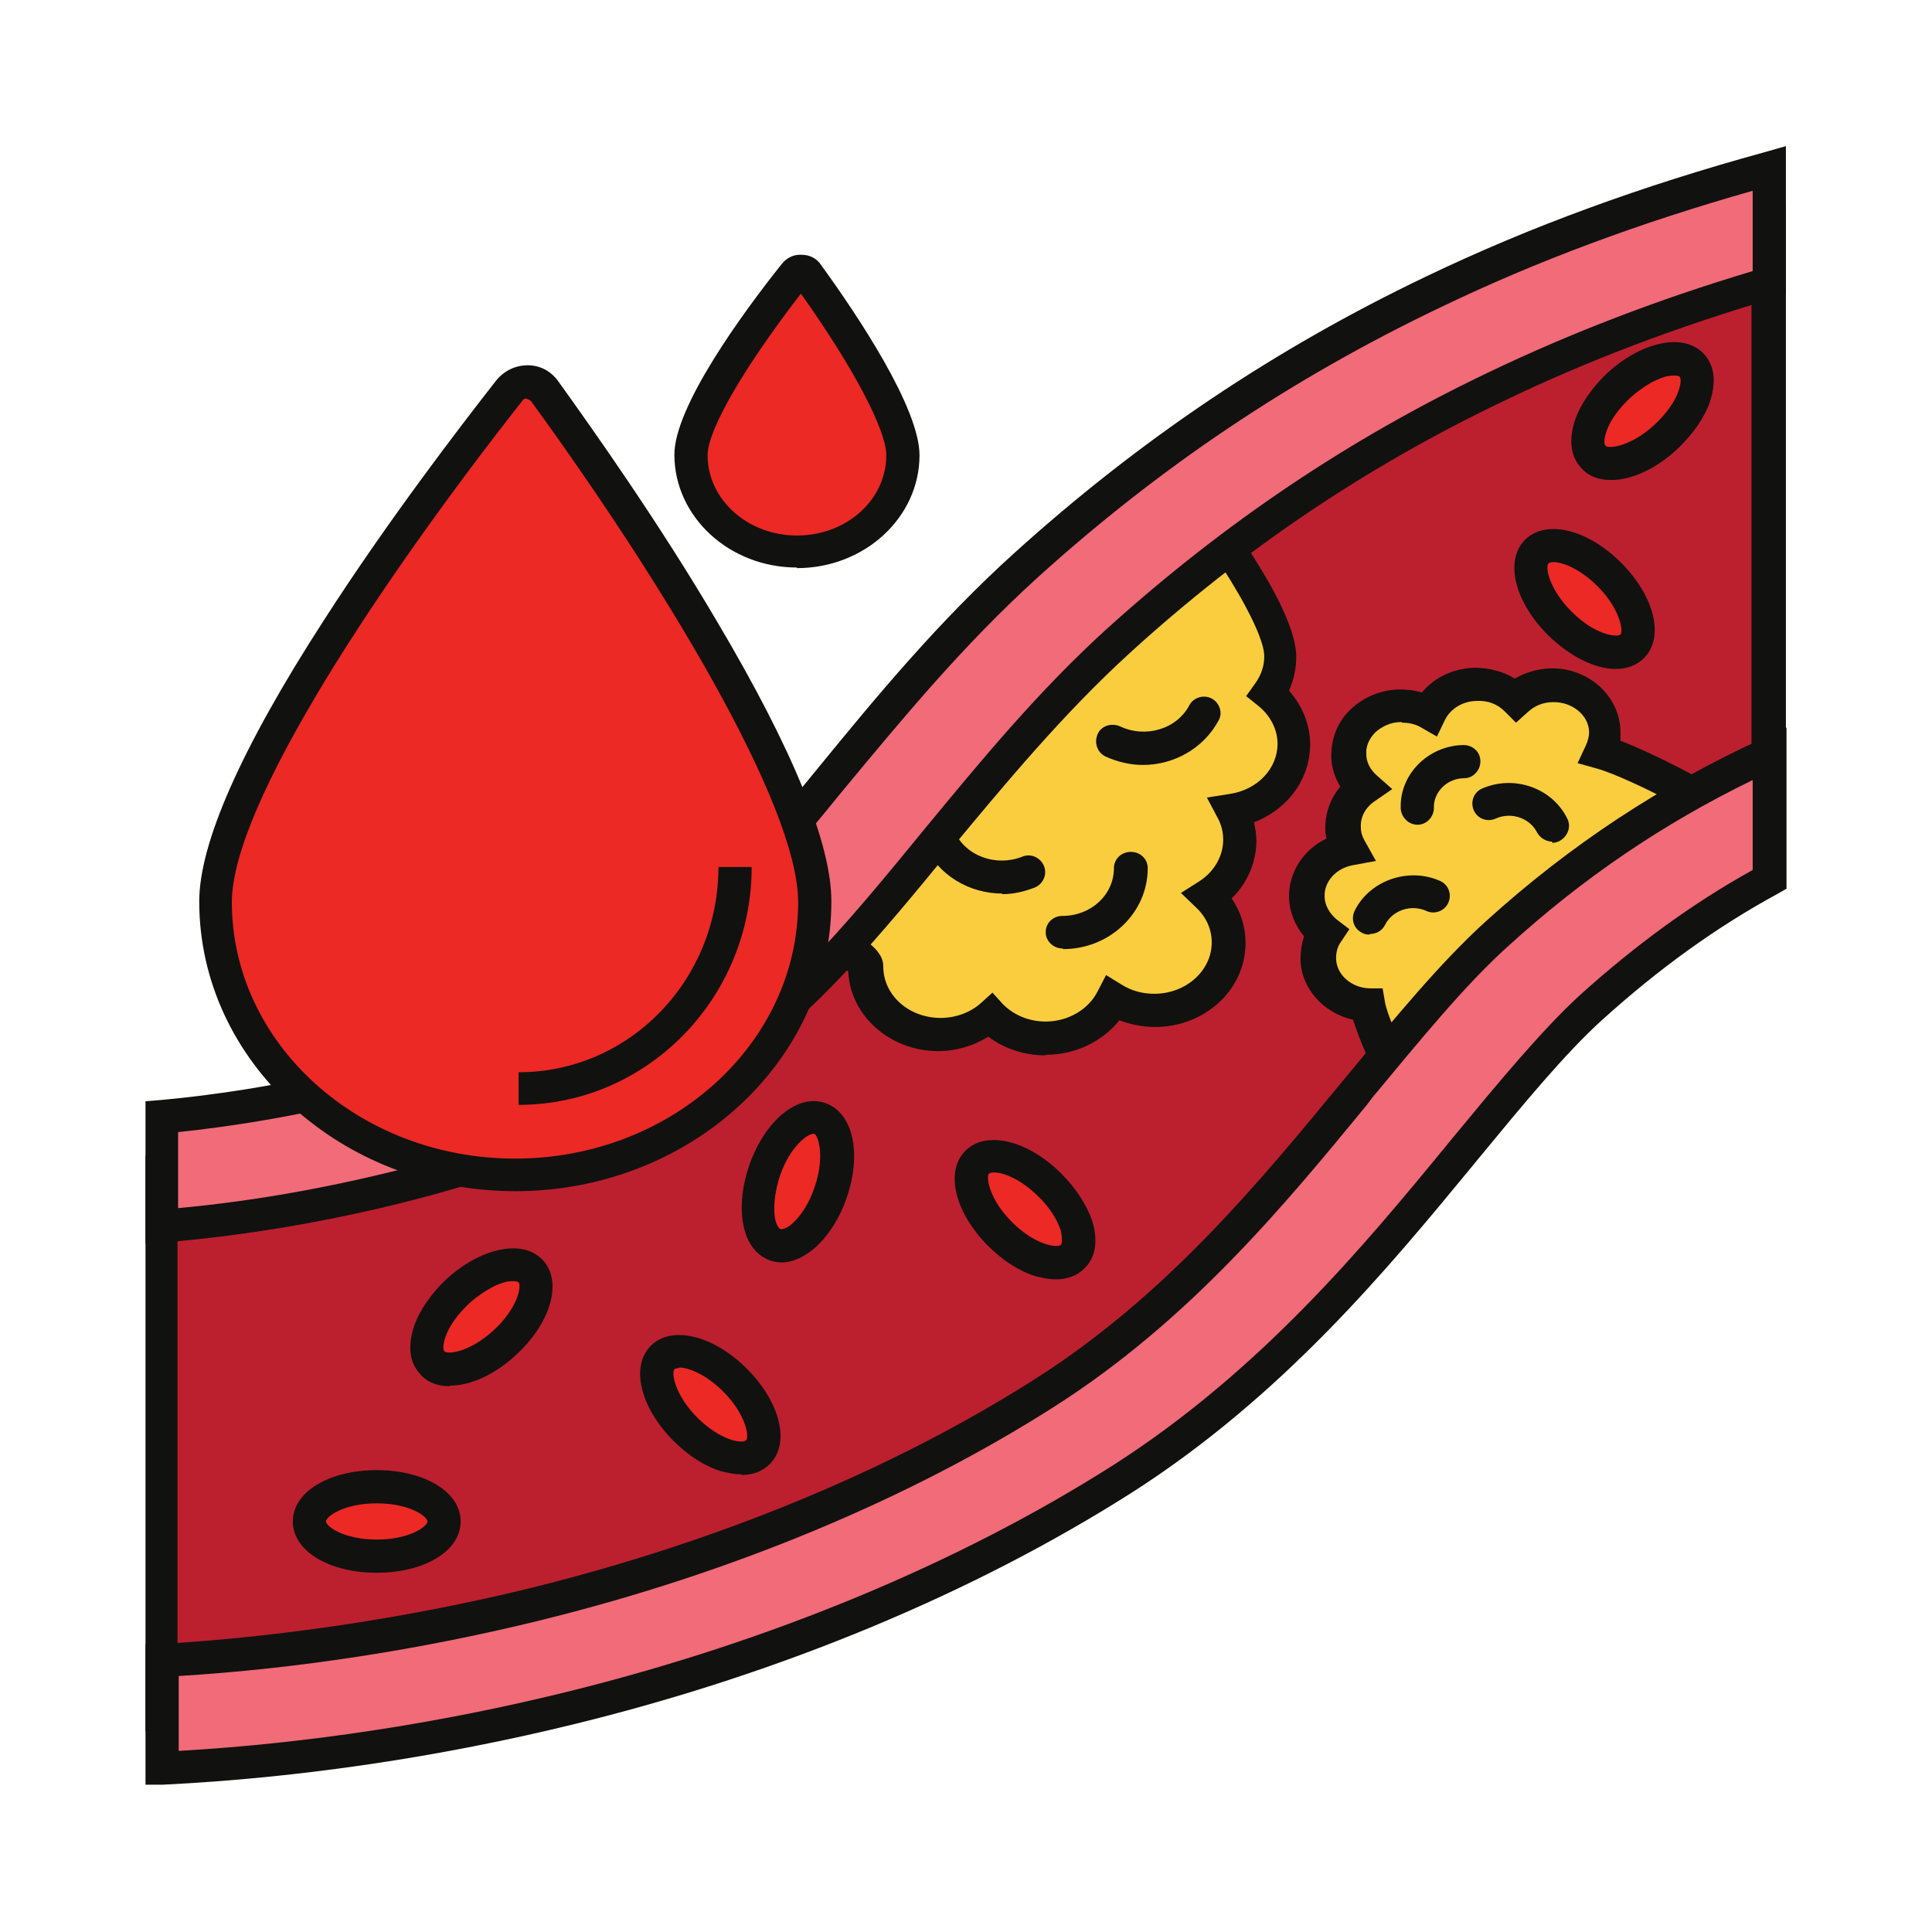 <?xml version="1.0" encoding="UTF-8"?><svg id="Layer_2" xmlns="http://www.w3.org/2000/svg" xmlns:xlink="http://www.w3.org/1999/xlink" viewBox="0 0 32 32"><defs><style>.cls-1{clip-path:url(#clippath);}.cls-2{fill:none;}.cls-2,.cls-3,.cls-4,.cls-5,.cls-6,.cls-7,.cls-8{stroke-width:0px;}.cls-9{clip-path:url(#clippath-1);}.cls-10{clip-path:url(#clippath-4);}.cls-11{clip-path:url(#clippath-3);}.cls-12{clip-path:url(#clippath-2);}.cls-13{clip-path:url(#clippath-6);}.cls-14{clip-path:url(#clippath-5);}.cls-3{fill:#facd3e;}.cls-4{fill:#111110;}.cls-5{fill:#bc202e;}.cls-6{fill:#fff;}.cls-7{fill:#f16b78;}.cls-8{fill:#ec2925;}</style><clipPath id="clippath"><rect class="cls-2" x="2.41" y="2.41" width="27.18" height="27.18"/></clipPath><clipPath id="clippath-1"><rect class="cls-2" x="2.41" y="3.34" width="27.18" height="25.35"/></clipPath><clipPath id="clippath-2"><rect class="cls-2" x="2.41" y="2.41" width="27.18" height="27.18"/></clipPath><clipPath id="clippath-3"><rect class="cls-2" x="2.41" y="2.42" width="27.18" height="18.19"/></clipPath><clipPath id="clippath-4"><rect class="cls-2" x="2.41" y="2.41" width="27.18" height="27.18"/></clipPath><clipPath id="clippath-5"><rect class="cls-2" x="2.41" y="12.05" width="27.18" height="17.54"/></clipPath><clipPath id="clippath-6"><rect class="cls-2" x="2.41" y="2.41" width="27.18" height="27.18"/></clipPath></defs><g id="Layer_1-2"><rect class="cls-6" width="32" height="32"/><g class="cls-1"><path class="cls-5" d="m29.32,13.51V3.72c-1.83.52-3.49,1.14-5.04,1.88-2.4,1.15-4.52,2.58-6.5,4.37-1.19,1.07-2.17,2.27-3.13,3.43-1.06,1.28-2.15,2.6-3.12,3.22-2.6,1.66-6.01,2.53-8.84,2.77v9c2.13-.11,4.33-.43,6.48-.97,3.27-.81,6.3-2.07,8.78-3.65,2.32-1.48,3.97-3.49,5.43-5.25.78-.94,1.51-1.83,2.18-2.44,1.15-1.05,2.37-1.89,3.74-2.57"/></g><g class="cls-9"><path class="cls-4" d="m2.41,28.68v-9.54l.25-.02c3.25-.27,6.43-1.27,8.71-2.73.93-.6,2.01-1.9,3.05-3.16.96-1.17,1.96-2.37,3.16-3.46,2-1.81,4.15-3.26,6.57-4.41,1.57-.75,3.24-1.37,5.08-1.9l.35-.1v10.32l-.15.08c-1.33.66-2.53,1.49-3.68,2.53-.66.6-1.39,1.48-2.16,2.41-1.47,1.78-3.14,3.81-5.5,5.31-2.51,1.6-5.57,2.87-8.87,3.69-2.17.54-4.37.86-6.54.97h-.29m.55-9.02v8.46c2.04-.12,4.1-.44,6.14-.94,3.24-.8,6.25-2.05,8.7-3.62,2.28-1.46,3.92-3.44,5.37-5.2.78-.95,1.52-1.85,2.21-2.47,1.14-1.03,2.34-1.86,3.65-2.53V4.09c-1.68.49-3.2,1.07-4.64,1.76-2.37,1.13-4.48,2.55-6.44,4.33-1.17,1.06-2.15,2.25-3.1,3.4-1.07,1.3-2.18,2.64-3.18,3.28-2.3,1.47-5.46,2.48-8.71,2.79Z"/></g><g class="cls-12"><path class="cls-3" d="m21.41,12.33c0,.56-.44,1.02-1.02,1.1.08.15.12.31.12.49,0,.38-.21.72-.53.92.21.2.34.48.34.78,0,.62-.55,1.12-1.22,1.12-.25,0-.49-.07-.68-.19-.19.39-.62.65-1.11.65-.37,0-.7-.15-.92-.39-.22.19-.52.31-.85.31-.67,0-1.22-.5-1.22-1.12,0-.17-.73-.53-.77-.56,0,0,6.45-6.65,6.64-6.55.07.04,1,1.38,1,1.97,0,.22-.07.43-.2.61.26.21.42.51.42.85"/><path class="cls-4" d="m17.31,17.48c-.34,0-.68-.11-.94-.31-.24.15-.53.24-.83.24-.8,0-1.46-.59-1.49-1.32-.05-.05-.19-.15-.58-.36-.04-.02-.06-.03-.07-.04l-.28-.18.23-.24s1.63-1.68,3.25-3.32c.95-.96,1.72-1.72,2.28-2.26.33-.32.6-.57.79-.74.28-.25.45-.4.66-.28.17.09.58.8.63.88.34.58.51,1.03.51,1.33,0,.19-.04.38-.12.56.22.25.35.56.35.89,0,.58-.38,1.08-.93,1.29.02.1.04.2.04.3,0,.36-.15.71-.41.96.15.22.23.47.23.74,0,.77-.67,1.39-1.5,1.39-.2,0-.4-.04-.59-.11-.28.35-.73.57-1.21.57m-.91-1.05l.18.2c.18.19.44.3.72.3.37,0,.71-.2.86-.5l.14-.27.26.16c.16.1.34.15.54.15.52,0,.95-.38.95-.85,0-.22-.09-.42-.26-.58l-.25-.24.3-.19c.25-.16.4-.42.4-.69,0-.13-.03-.25-.09-.36l-.18-.34.38-.06c.46-.07.79-.42.79-.83,0-.24-.12-.47-.32-.63l-.2-.16.15-.21c.1-.14.15-.29.15-.45,0-.36-.52-1.22-.78-1.6-.8.68-3.99,3.91-6.13,6.11.45.26.6.43.6.63,0,.47.42.85.95.85.25,0,.49-.09.66-.24l.2-.18Z"/><path class="cls-4" d="m17.6,15.71c-.15,0-.28-.12-.28-.27s.12-.27.28-.27c.47,0,.85-.35.85-.79,0-.15.12-.27.28-.27s.28.12.28.27c0,.74-.63,1.34-1.4,1.34"/><path class="cls-4" d="m16.6,14.8c-.54,0-1.06-.3-1.29-.81-.06-.14,0-.3.14-.36.14-.06.3,0,.36.14.18.41.69.59,1.12.42.14-.06.3.01.36.15.06.14-.01.3-.15.36-.18.07-.36.11-.54.11"/><path class="cls-4" d="m18.93,12.67c-.21,0-.42-.05-.62-.14-.14-.07-.19-.23-.13-.37s.23-.19.37-.13c.42.2.94.05,1.15-.35.07-.13.24-.18.37-.11.13.07.19.24.11.37-.25.46-.74.73-1.25.73"/><path class="cls-3" d="m21.63,14.87c-.01-.39.29-.73.7-.8-.06-.1-.09-.22-.1-.34,0-.27.13-.51.35-.66-.15-.14-.25-.33-.26-.54-.01-.44.36-.8.84-.81.18,0,.35.04.49.12.13-.28.42-.47.77-.48.26,0,.5.09.66.26.15-.14.36-.23.59-.24.47-.01.87.33.88.76,0,.12-.02.23-.07.34.5.13,1.56.71,1.59.73,0,0-4.92,4.46-5.05,4.38-.05-.03-.34-.69-.38-.93-.45-.02-.81-.35-.82-.76,0-.16.04-.31.13-.43-.19-.14-.31-.35-.31-.59"/><path class="cls-4" d="m23.01,17.86s-.09-.01-.13-.04c-.07-.04-.13-.07-.32-.52-.04-.1-.1-.26-.15-.41-.49-.11-.86-.52-.87-1,0-.13.02-.26.06-.38-.15-.18-.24-.4-.25-.64-.01-.42.24-.8.62-.98-.01-.05-.02-.11-.02-.16,0-.26.08-.5.25-.7-.09-.15-.15-.32-.15-.51,0-.29.1-.56.32-.77.21-.2.49-.32.79-.33.13,0,.26.01.39.05.21-.25.52-.4.87-.41.24,0,.48.06.67.18.17-.1.37-.16.58-.17.62-.02,1.15.44,1.17,1.03,0,.06,0,.11,0,.17.58.22,1.38.66,1.39.67l.32.19-.27.25s-1.25,1.13-2.48,2.22c-.73.64-1.31,1.15-1.74,1.51-.25.22-.46.38-.6.49-.17.13-.29.23-.42.23m.18-5.87s-.01,0-.02,0c-.16,0-.31.07-.42.17-.1.1-.16.23-.15.36,0,.13.06.25.17.35l.26.23-.29.2c-.15.1-.24.26-.23.43,0,.08.02.15.06.22l.19.34-.38.07c-.28.05-.48.27-.47.52,0,.14.08.28.2.38l.21.16-.14.21c-.06.08-.08.18-.08.27,0,.27.25.49.55.5h.22s.04.23.04.23c.02.12.12.38.21.58.71-.56,2.92-2.53,4.48-3.93-.35-.18-.89-.44-1.18-.52l-.32-.09.14-.3c.03-.07.05-.14.05-.21,0-.28-.28-.51-.6-.5-.16,0-.3.06-.41.16l-.2.18-.19-.19c-.12-.12-.28-.18-.46-.17-.23,0-.44.13-.53.32l-.13.27-.26-.15c-.1-.06-.21-.08-.32-.08Z"/><path class="cls-4" d="m23.48,13.66c-.15,0-.27-.12-.28-.27-.02-.56.45-1.04,1.04-1.05.15,0,.28.11.28.27,0,.15-.12.28-.27.28-.28,0-.51.23-.5.49,0,.15-.12.28-.27.28,0,0,0,0,0,0"/><path class="cls-4" d="m25.71,13.94c-.1,0-.2-.06-.25-.15-.12-.24-.43-.35-.69-.23-.14.06-.3,0-.36-.14-.06-.14,0-.3.14-.36.53-.23,1.16-.01,1.41.5.07.14,0,.3-.13.37-.04.02-.08.03-.12.03"/><path class="cls-4" d="m22.68,15.48s-.08,0-.12-.03c-.14-.07-.19-.23-.12-.37.25-.5.89-.72,1.41-.49.14.06.2.22.14.36-.06.14-.23.2-.36.14-.26-.12-.57-.01-.69.23-.05.1-.15.15-.25.15"/><path class="cls-7" d="m29.32,4.67v-1.89c-2.03.55-3.85,1.23-5.57,2.04-2.49,1.19-4.7,2.68-6.76,4.54-1.24,1.12-2.25,2.35-3.22,3.53-.96,1.17-2.05,2.49-2.89,3.02-2.48,1.58-5.71,2.35-8.2,2.58v1.8c1.45-.11,2.94-.38,4.38-.77,1.95-.53,3.67-1.27,5.1-2.19,1.11-.71,2.25-2.09,3.35-3.42h0c.93-1.13,1.9-2.31,3.04-3.33,1.91-1.73,3.95-3.1,6.25-4.2,1.4-.67,2.89-1.23,4.51-1.71"/></g><g class="cls-11"><path class="cls-4" d="m2.41,20.59v-2.35l.25-.02c1.44-.13,5.1-.64,8.07-2.54.8-.51,1.88-1.81,2.82-2.96h0c.98-1.2,2-2.43,3.25-3.56,2.08-1.88,4.31-3.38,6.82-4.58,1.73-.83,3.57-1.5,5.61-2.06l.35-.1v2.46l-.2.06c-1.62.48-3.08,1.03-4.47,1.7-2.28,1.09-4.3,2.45-6.18,4.16-1.12,1.02-2.08,2.18-3.01,3.3h0c-1.11,1.36-2.27,2.75-3.41,3.48-1.46.93-3.2,1.68-5.18,2.22-1.44.39-2.97.66-4.43.78l-.3.02m.55-1.85v1.26c1.33-.12,2.72-.38,4.03-.73,1.92-.53,3.62-1.25,5.03-2.15,1.07-.68,2.2-2.05,3.28-3.37h0c.94-1.14,1.91-2.32,3.06-3.36,1.93-1.74,3.99-3.13,6.32-4.24,1.36-.65,2.79-1.2,4.36-1.67v-1.33c-1.87.53-3.57,1.16-5.17,1.93-2.47,1.18-4.66,2.65-6.69,4.49-1.22,1.11-2.22,2.32-3.19,3.49h0c-.97,1.19-2.08,2.53-2.95,3.08-2.91,1.86-6.45,2.43-8.07,2.6Z"/></g><g class="cls-10"><path class="cls-7" d="m29.32,14.57v-2.08c-1.66.76-3.14,1.74-4.52,2.99-.72.66-1.48,1.57-2.28,2.54l-.09.11c-1.37,1.66-2.93,3.55-5.11,4.94-2.38,1.52-5.3,2.73-8.44,3.51-2.03.5-4.15.82-6.18.93v1.8c2.23-.11,4.56-.45,6.78-1,3.39-.84,6.55-2.15,9.13-3.8,2.46-1.57,4.19-3.67,5.58-5.35l.09-.11c.76-.92,1.47-1.78,2.09-2.34.94-.86,1.91-1.55,2.96-2.12"/></g><g class="cls-14"><path class="cls-4" d="m2.41,29.58v-2.35h.26c2.01-.12,4.13-.44,6.13-.93,3.11-.77,6.01-1.97,8.36-3.47,2.15-1.37,3.69-3.24,5.05-4.89l.1-.12c.8-.97,1.56-1.89,2.3-2.56,1.4-1.27,2.91-2.26,4.59-3.03l.39-.18v2.67l-.14.08c-1.03.56-1.98,1.25-2.91,2.09-.61.55-1.31,1.4-2.06,2.31l-.09.11c-1.4,1.7-3.14,3.81-5.64,5.41-2.61,1.66-5.79,2.99-9.21,3.83-2.23.55-4.59.9-6.84,1.01h-.29m.55-1.81v1.25c2.12-.12,4.34-.46,6.44-.98,3.36-.83,6.49-2.13,9.05-3.76,2.42-1.55,4.14-3.62,5.51-5.29l.09-.11c.76-.92,1.48-1.79,2.11-2.37.92-.83,1.86-1.52,2.87-2.08v-1.49c-1.48.72-2.81,1.62-4.06,2.76-.71.64-1.45,1.55-2.24,2.5l-.09.12c-1.38,1.68-2.95,3.58-5.18,5-2.4,1.53-5.35,2.76-8.52,3.54-1.95.48-4.01.8-5.98.92Z"/></g><g class="cls-13"><path class="cls-8" d="m7.35,25.2c0-.32-.5-.57-1.11-.57s-1.11.26-1.11.57.5.57,1.11.57,1.11-.26,1.11-.57"/><path class="cls-4" d="m6.24,26.05c-.79,0-1.39-.36-1.39-.85s.6-.85,1.39-.85,1.39.36,1.39.85-.6.85-1.39.85m0-1.15c-.55,0-.84.22-.84.3s.29.3.84.3.84-.22.84-.3-.29-.3-.84-.3Z"/><path class="cls-8" d="m13.59,18.53c-.3-.1-.71.28-.91.86-.2.58-.12,1.13.18,1.24.3.1.71-.28.91-.86.2-.58.12-1.13-.18-1.24"/><path class="cls-4" d="m12.96,20.91c-.07,0-.13-.01-.2-.03-.25-.09-.41-.32-.46-.66-.04-.28,0-.6.11-.92.26-.74.8-1.19,1.26-1.03.46.16.61.84.35,1.58-.11.32-.29.6-.49.79-.19.17-.39.27-.58.27m.52-2.13c-.09,0-.38.2-.55.69-.08.24-.11.48-.09.67.02.14.07.21.1.22.03,0,.11-.01.21-.11.14-.13.27-.34.35-.58.18-.52.06-.86,0-.89,0,0,0,0-.01,0Z"/><path class="cls-8" d="m12.55,24.05c.23-.22.06-.76-.38-1.19-.44-.43-.97-.6-1.2-.38-.23.22-.06.76.38,1.19.44.43.97.6,1.2.38"/><path class="cls-4" d="m12.28,24.42c-.1,0-.21-.02-.33-.05-.27-.08-.55-.26-.79-.5-.56-.56-.72-1.24-.38-1.58.34-.34,1.03-.18,1.59.38.56.56.72,1.24.38,1.58-.12.12-.28.18-.47.18m-1.03-1.77s-.06,0-.08.02c-.05.05,0,.42.38.8.18.18.38.31.57.37.14.04.22.03.24,0,.05-.05,0-.42-.38-.8-.3-.3-.59-.4-.73-.4Z"/><path class="cls-8" d="m27.03,10.7c.23-.22.06-.76-.38-1.19-.44-.43-.97-.6-1.2-.38-.23.22-.06.76.38,1.19.44.43.97.6,1.2.38"/><path class="cls-4" d="m26.76,11.08c-.34,0-.75-.2-1.12-.56-.56-.56-.72-1.24-.38-1.58.34-.34,1.03-.18,1.59.38.56.56.72,1.24.38,1.58-.12.12-.28.18-.47.18m-1.03-1.77s-.06,0-.08.02c-.06.05,0,.42.38.8.39.39.75.43.81.38.05-.05,0-.42-.38-.8-.3-.3-.59-.4-.73-.4Z"/><path class="cls-8" d="m17.76,20.82c.23-.22.06-.76-.38-1.19-.43-.43-.97-.6-1.2-.38-.23.22-.06.76.38,1.19.44.43.97.6,1.2.38"/><path class="cls-4" d="m17.49,21.19c-.1,0-.21-.02-.33-.05-.27-.08-.55-.26-.79-.5-.56-.56-.72-1.24-.38-1.58.34-.34,1.03-.18,1.59.38.24.24.42.52.51.78.1.33.06.61-.13.79-.12.12-.28.18-.47.18m-1.03-1.77s-.06,0-.08.02c-.05.05,0,.42.38.8.39.39.75.43.81.38.02-.02.03-.1,0-.24-.06-.18-.19-.39-.37-.56-.3-.3-.59-.4-.73-.4Z"/><path class="cls-8" d="m8.79,21.06c-.22-.23-.76-.08-1.21.34-.45.42-.64.94-.42,1.18.22.23.76.08,1.21-.34.45-.42.64-.94.42-1.18"/><path class="cls-4" d="m7.45,22.96c-.2,0-.37-.06-.49-.2-.18-.19-.21-.47-.1-.8.09-.26.28-.53.53-.77.25-.23.54-.4.81-.47.33-.09.61-.04.79.15.33.35.14,1.03-.43,1.56-.36.34-.77.52-1.1.52m1.04-1.73s-.09,0-.15.02c-.18.05-.39.18-.58.35-.18.17-.33.37-.39.55-.05.14-.04.22-.02.24.05.06.42.02.82-.35.4-.37.46-.73.41-.79-.01-.01-.04-.02-.09-.02Z"/><path class="cls-8" d="m28.01,6.06c-.22-.23-.76-.08-1.21.34s-.64.94-.42,1.18c.22.23.76.08,1.21-.34.45-.42.64-.94.42-1.18"/><path class="cls-4" d="m26.68,7.95c-.2,0-.37-.06-.49-.2-.18-.19-.21-.47-.1-.8.09-.26.28-.53.53-.77.25-.23.54-.4.81-.47.33-.09.61-.04.79.15.18.19.21.47.1.8-.09.26-.28.53-.53.77-.36.34-.77.52-1.1.52m1.04-1.73s-.09,0-.15.02c-.18.05-.39.18-.58.35-.18.17-.33.37-.39.55-.05.14-.04.22-.02.24.05.06.42.02.82-.35.18-.17.33-.37.39-.55.05-.14.04-.22.02-.24-.01-.01-.04-.02-.09-.02Z"/><path class="cls-8" d="m13.5,14.93c0,2.5-2.22,4.53-4.96,4.53s-4.96-2.03-4.96-4.53c0-2.13,3.76-7.06,4.87-8.46.15-.19.45-.19.59.01,1.03,1.42,4.47,6.33,4.47,8.45"/><path class="cls-4" d="m8.54,19.73c-2.89,0-5.24-2.15-5.24-4.8,0-.96.69-2.53,2.06-4.65,1.06-1.65,2.25-3.2,2.86-3.98.13-.16.32-.25.52-.25.21,0,.39.1.51.27.56.78,1.66,2.33,2.63,3.98,1.25,2.11,1.89,3.67,1.89,4.63,0,2.65-2.35,4.8-5.24,4.8m.19-13.13s-.05,0-.07.04c-2.32,2.95-4.81,6.68-4.81,8.3,0,2.34,2.1,4.25,4.69,4.25s4.69-1.91,4.69-4.25c0-1.62-2.28-5.35-4.42-8.29-.02-.03-.06-.04-.07-.04h0Z"/><path class="cls-4" d="m8.59,18.31v-.55c1.83,0,3.31-1.52,3.31-3.4h.55c0,2.17-1.73,3.94-3.86,3.94"/><path class="cls-8" d="m14.95,7.53c0,.88-.79,1.6-1.75,1.6s-1.75-.72-1.75-1.6c0-.75,1.33-2.49,1.72-2.99.05-.07.16-.07.21,0,.36.5,1.58,2.24,1.58,2.99"/><path class="cls-4" d="m13.2,9.4c-1.12,0-2.03-.84-2.03-1.87,0-.79,1.11-2.32,1.78-3.16.08-.1.2-.16.33-.15.13,0,.25.06.32.17.61.84,1.63,2.37,1.63,3.15,0,1.03-.91,1.87-2.03,1.87m.06-4.54c-.94,1.22-1.54,2.25-1.54,2.67,0,.73.66,1.33,1.48,1.33s1.48-.59,1.48-1.33c0-.42-.55-1.46-1.41-2.67Z"/></g></g></svg>